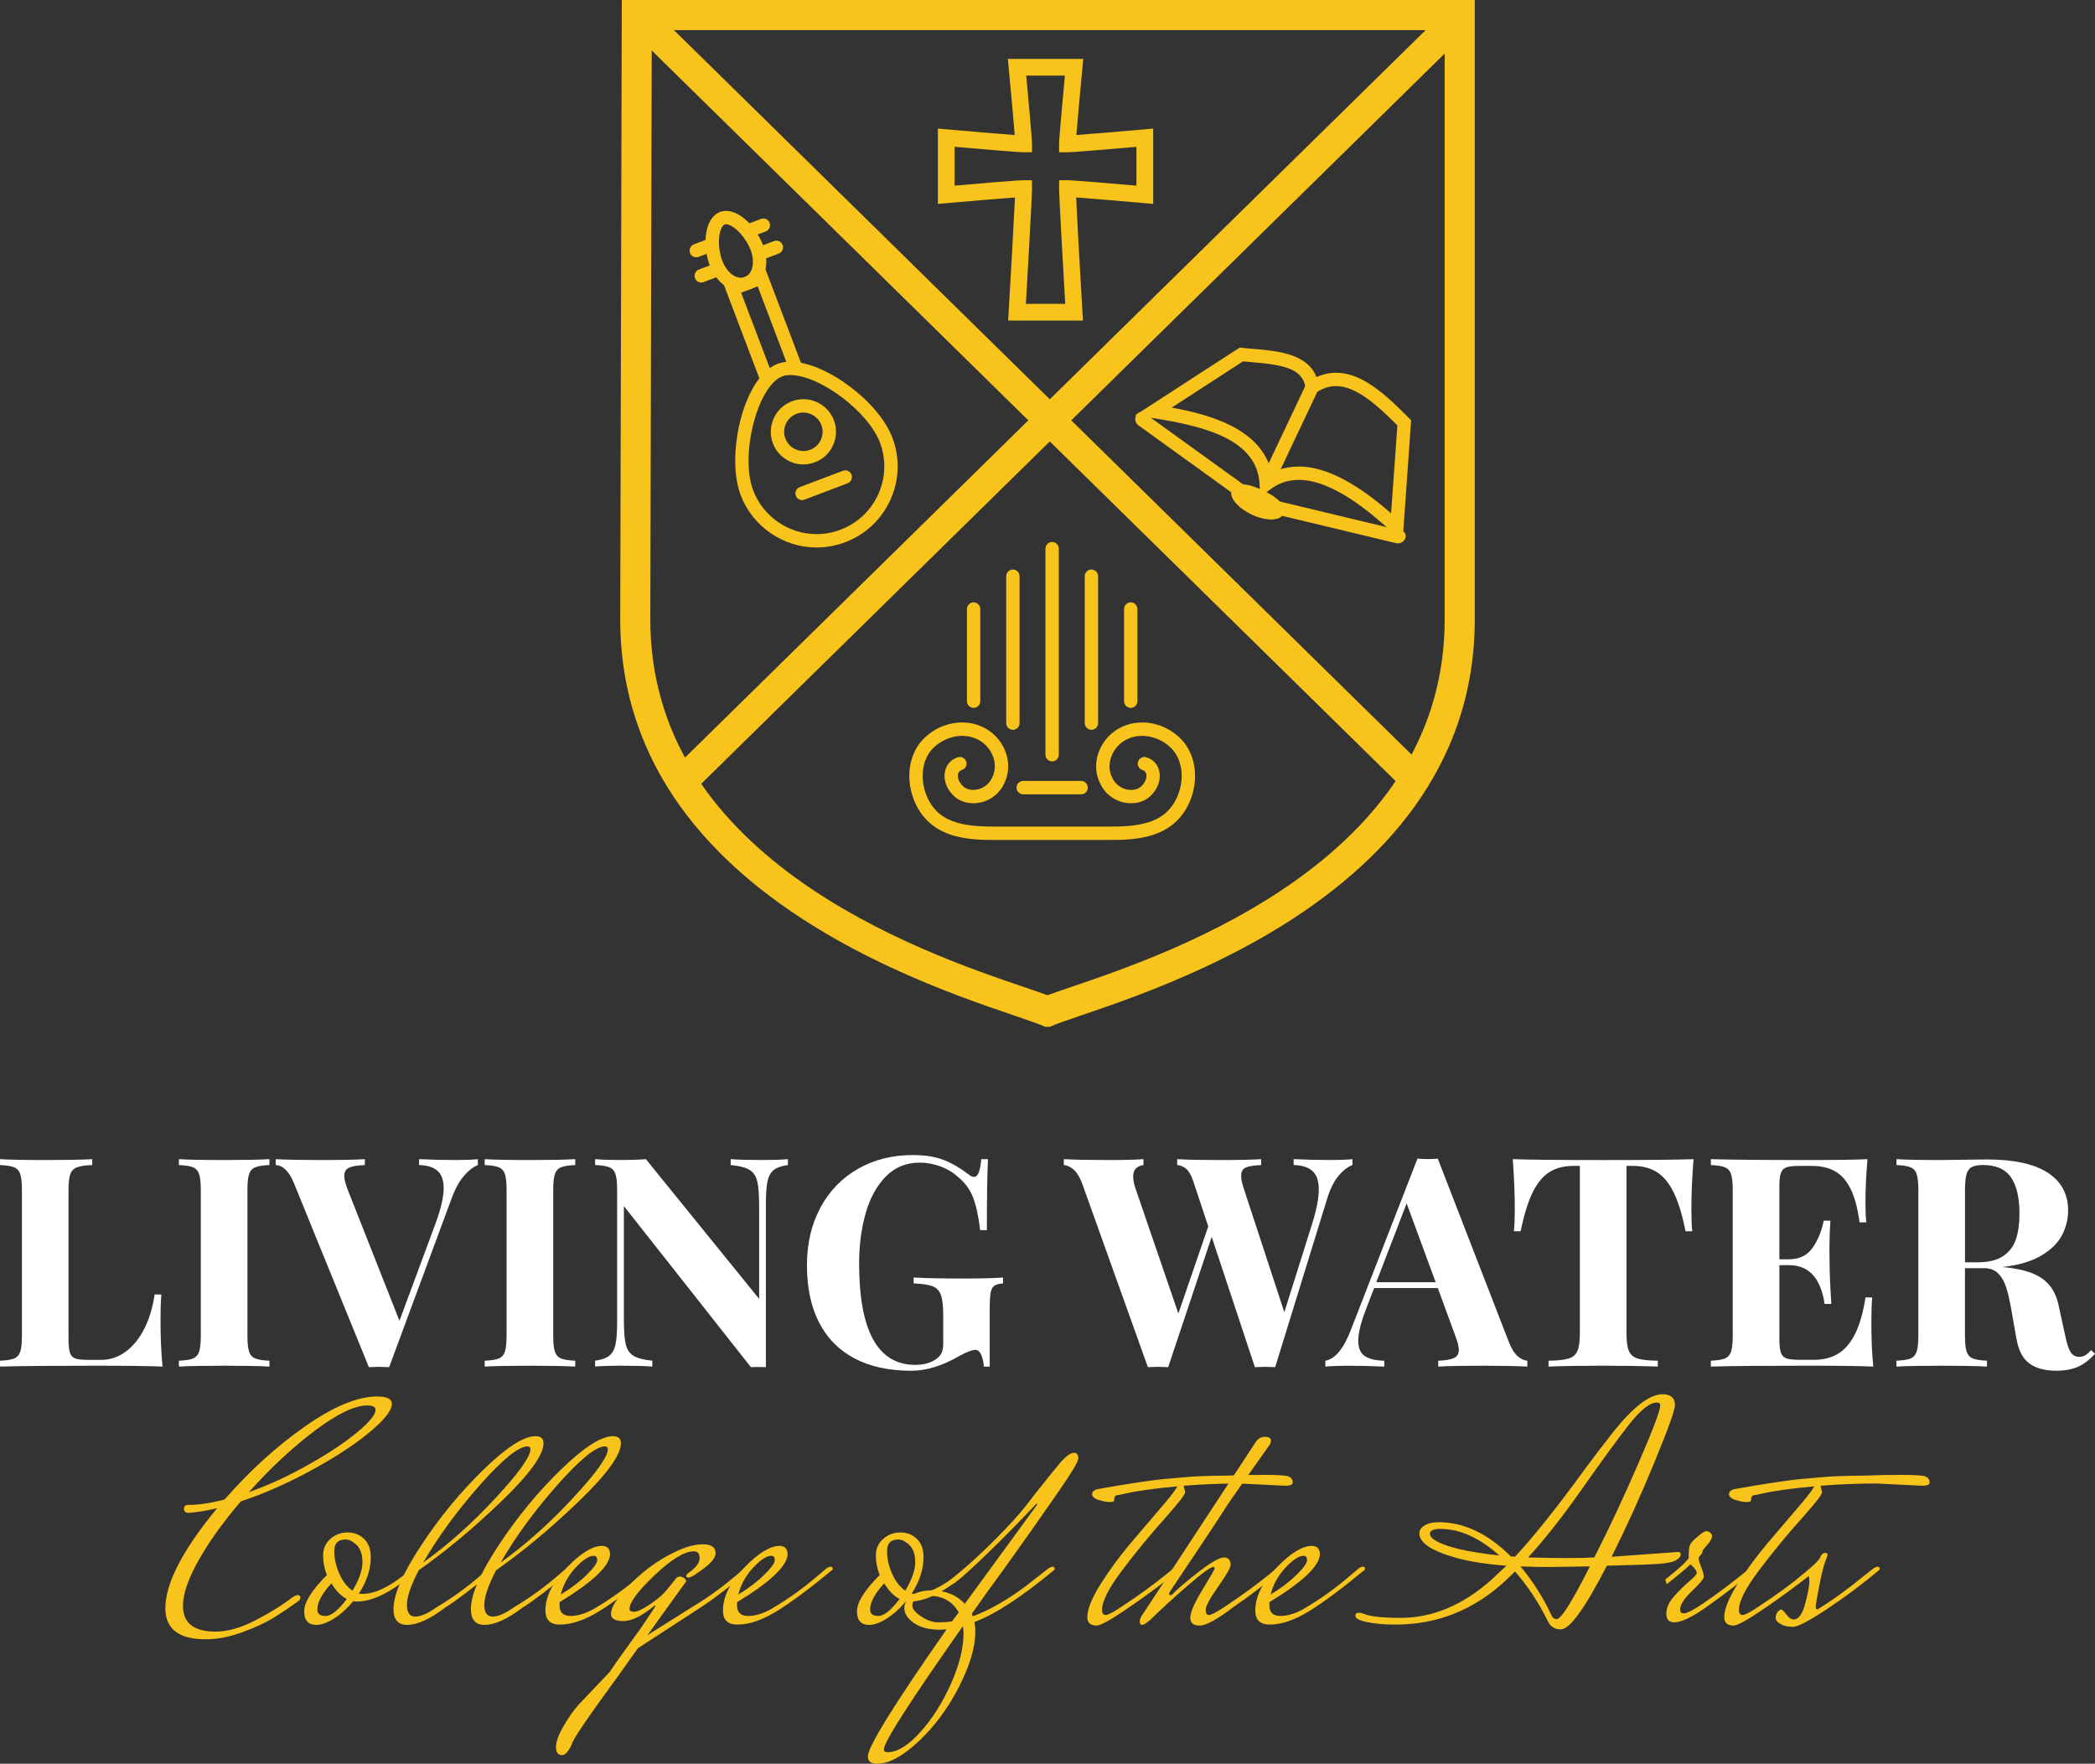 <?xml version="1.0" encoding="utf-8"?>
<!-- Generator: Adobe Illustrator 16.0.0, SVG Export Plug-In . SVG Version: 6.00 Build 0)  -->
<!DOCTYPE svg PUBLIC "-//W3C//DTD SVG 1.1//EN" "http://www.w3.org/Graphics/SVG/1.1/DTD/svg11.dtd">
<svg version="1.1" id="Layer_1" xmlns="http://www.w3.org/2000/svg" xmlns:xlink="http://www.w3.org/1999/xlink" x="0px" y="0px"
	 width="152px" height="127.965px" viewBox="0 0 152 127.965" enable-background="new 0 0 152 127.965" xml:space="preserve">
<rect x="0" y="0" width="152" height="127.965" fill="#333333" stroke="none"/>
<g>
	<g>
		<path fill="#F8C41B" d="M78.575,23.259h-5.43l0.038-0.642c0.138-2.377,0.382-6.631,0.458-8.291
			c-1.105,0.079-3.355,0.271-4.933,0.41l-0.66,0.058V9.329l0.66,0.058c1.568,0.139,3.806,0.33,4.913,0.409
			c-0.082-1.1-0.288-3.31-0.437-4.859l-0.059-0.663h5.47l-0.062,0.663c-0.146,1.55-0.351,3.76-0.44,4.859
			c1.112-0.079,3.347-0.27,4.916-0.409l0.659-0.058v5.465l-0.659-0.058c-1.578-0.139-3.828-0.331-4.929-0.41
			c0.072,1.66,0.314,5.914,0.455,8.291L78.575,23.259z M74.433,22.046h2.854c-0.114-1.965-0.445-7.731-0.445-8.364v-0.605h0.607
			c0.431,0,3.573,0.267,5.003,0.394v-2.818c-1.431,0.126-4.573,0.394-5.003,0.394h-0.607V10.44c0-0.433,0.287-3.53,0.42-4.956
			h-2.806c0.13,1.425,0.419,4.523,0.419,4.956v0.605h-0.606c-0.431,0-3.573-0.268-5.009-0.394v2.818
			c1.436-0.126,4.578-0.394,5.009-0.394h0.606v0.605C74.877,14.315,74.545,20.082,74.433,22.046z"/>
	</g>
	<g>
		<g>
			<path fill="#F8C41B" d="M80.411,60.942h-8.145c-1.888,0-5.048,0-6.084-3.262c-0.404-1.369-0.21-2.727,0.525-3.729
				c1.078-1.387,2.961-1.912,4.482-1.254c0.822,0.349,1.466,1.029,1.773,1.866c0.284,0.772,0.243,1.585-0.106,2.283
				c-0.394,0.864-1.274,1.432-2.243,1.432c-0.706,0-1.293-0.295-1.688-0.848c-0.355-0.459-0.488-1.071-0.333-1.584
				c0.132-0.432,0.449-0.755,0.899-0.902c0.251-0.085,0.528,0.053,0.61,0.307c0.088,0.25-0.051,0.528-0.306,0.611
				c-0.148,0.051-0.236,0.134-0.275,0.264c-0.063,0.212,0.01,0.501,0.184,0.724c0.224,0.315,0.516,0.46,0.909,0.46
				c0.587,0,1.123-0.346,1.365-0.881c0.239-0.474,0.263-1.013,0.072-1.534c-0.213-0.585-0.666-1.061-1.24-1.308
				c-1.109-0.476-2.539-0.066-3.33,0.949c-0.548,0.747-0.685,1.794-0.371,2.861c0.754,2.379,2.869,2.576,5.157,2.576h8.145
				c2.284,0,4.398-0.197,5.158-2.585c0.314-1.058,0.177-2.105-0.38-2.862c-0.782-1.005-2.212-1.413-3.322-0.938
				c-0.571,0.247-1.025,0.722-1.237,1.308c-0.194,0.521-0.171,1.06,0.061,1.518c0.248,0.551,0.787,0.897,1.374,0.897
				c0.388,0,0.686-0.145,0.896-0.444c0.188-0.239,0.26-0.528,0.195-0.74c-0.041-0.129-0.127-0.213-0.278-0.264
				c-0.25-0.083-0.39-0.361-0.305-0.611c0.085-0.254,0.362-0.392,0.611-0.307c0.45,0.147,0.77,0.47,0.898,0.902
				c0.157,0.513,0.024,1.125-0.343,1.597c-0.385,0.54-0.967,0.835-1.675,0.835c-0.969,0-1.853-0.568-2.252-1.45
				c-0.339-0.679-0.381-1.492-0.097-2.265c0.31-0.835,0.951-1.517,1.768-1.866c1.526-0.657,3.409-0.132,4.48,1.243
				c0.745,1.013,0.936,2.371,0.538,3.732C85.458,60.942,82.3,60.942,80.411,60.942z"/>
		</g>
		<g>
			<path fill="#F8C41B" d="M78.438,57.63H74.24c-0.267,0-0.486-0.215-0.486-0.487c0-0.264,0.219-0.485,0.486-0.485h4.198
				c0.266,0,0.485,0.221,0.485,0.485C78.923,57.415,78.704,57.63,78.438,57.63z"/>
		</g>
		<g>
			<path fill="#F8C41B" d="M76.336,55.244c-0.267,0-0.484-0.221-0.484-0.487V39.805c0-0.27,0.218-0.484,0.484-0.484
				c0.271,0,0.484,0.214,0.484,0.484v14.952C76.82,55.023,76.607,55.244,76.336,55.244z"/>
		</g>
		<g>
			<path fill="#F8C41B" d="M73.489,52.95c-0.27,0-0.484-0.221-0.484-0.486V41.806c0-0.269,0.215-0.486,0.484-0.486
				c0.268,0,0.484,0.217,0.484,0.486v10.658C73.973,52.729,73.756,52.95,73.489,52.95z"/>
		</g>
		<g>
			<path fill="#F8C41B" d="M70.639,51.358c-0.269,0-0.484-0.218-0.484-0.484v-6.685c0-0.266,0.215-0.487,0.484-0.487
				c0.267,0,0.484,0.221,0.484,0.487v6.685C71.123,51.14,70.905,51.358,70.639,51.358z"/>
		</g>
		<g>
			<path fill="#F8C41B" d="M79.188,52.95c-0.266,0-0.484-0.221-0.484-0.486V41.806c0-0.269,0.219-0.486,0.484-0.486
				c0.268,0,0.484,0.217,0.484,0.486v10.658C79.672,52.729,79.456,52.95,79.188,52.95z"/>
		</g>
		<g>
			<path fill="#F8C41B" d="M82.04,51.358c-0.267,0-0.486-0.218-0.486-0.484v-6.685c0-0.266,0.22-0.487,0.486-0.487
				c0.266,0,0.484,0.221,0.484,0.487v6.685C82.524,51.14,82.306,51.358,82.04,51.358z"/>
		</g>
	</g>
	<g>
		<g>
			<path fill="#F8C41B" d="M101.959,38.727c-0.049-0.112-0.15-0.192-0.281-0.223l-8.813-2.116c-0.012-0.012-0.024-0.026-0.036-0.035
				c-0.271-0.265-0.685-0.533-1.193-0.774c-0.346-0.166-0.944-0.41-1.446-0.439l-7.145-5.156c-0.099-0.071-0.212-0.1-0.321-0.08
				c-0.137,0.027-0.248,0.118-0.303,0.254l-0.014,0.029c-0.096,0.234-0.017,0.528,0.189,0.671l6.725,4.852
				c-0.033,0.52,0.553,1.174,1.485,1.62c0.624,0.293,1.271,0.419,1.736,0.333c0.243-0.042,0.389-0.137,0.485-0.236l8.263,1.982
				c0.069,0.018,0.147,0.019,0.227,0.006c0.176-0.032,0.332-0.147,0.412-0.292l0.016-0.033
				C102.003,38.97,102.011,38.839,101.959,38.727z"/>
		</g>
		<g>
			<g>
				<path fill="#F8C41B" d="M101.762,39.28l-0.738-0.662c-1.377-1.232-4.235-3.8-6.79-3.8c-0.764,0-1.442,0.223-2.07,0.685
					l-0.727,0.53l-0.046-0.896c-0.172-3.199-3.839-4.201-7.775-4.807l-1.255-0.196l7.588-4.919l0.173,0.019
					c0.267,0.033,0.552,0.057,0.848,0.081c1.666,0.145,3.889,0.333,4.547,2.044c0.46-0.207,0.939-0.315,1.417-0.315
					c1.884,0,3.579,1.561,5.298,3.295l0.15,0.154L101.762,39.28z M94.233,33.849c2.501,0,5.085,1.993,6.696,3.395l0.456-6.378
					c-1.453-1.467-2.991-2.853-4.45-2.853c-0.501,0-0.982,0.161-1.47,0.481l-0.656,0.434l-0.091-0.778
					c-0.178-1.444-1.701-1.684-3.832-1.867c-0.242-0.023-0.477-0.04-0.701-0.065l-5.178,3.358c2.696,0.481,6.551,1.522,7.252,4.733
					C92.865,34.001,93.531,33.849,94.233,33.849z"/>
			</g>
			<g>
				<path fill="#F8C41B" d="M91.874,35.597c-0.068,0-0.141-0.017-0.207-0.046c-0.242-0.114-0.346-0.402-0.23-0.644l3.366-7.116
					c0.116-0.241,0.405-0.343,0.647-0.23c0.244,0.114,0.345,0.404,0.231,0.645l-3.367,7.116
					C92.229,35.495,92.056,35.597,91.874,35.597z"/>
			</g>
		</g>
	</g>
	<g>
		<path fill="#F8C41B" d="M104.817,2.183v42.753c0,3.995-1.042,7.701-3.094,11.014c-1.746,2.825-4.269,5.441-7.501,7.777
			c-5.949,4.296-12.824,6.631-16.517,7.886c-0.702,0.239-1.256,0.429-1.706,0.593c-0.45-0.164-1.003-0.354-1.706-0.593
			c-3.693-1.255-10.568-3.59-16.518-7.886c-3.23-2.336-5.754-4.952-7.502-7.777c-2.053-3.313-3.092-7.019-3.092-11.007l0.108-42.76
			H104.817 M107,0H45.114L45,44.936c0,21.711,27.502,27.996,30.835,29.563h0.329C79.496,72.932,107,66.647,107,44.936V0L107,0z"/>
	</g>
	<g>
		<path fill="#F8C41B" d="M102.486,57.443c-0.277,0-0.551-0.103-0.763-0.314L46.231,2.626c-0.431-0.424-0.437-1.114-0.013-1.544
			c0.421-0.43,1.112-0.437,1.542-0.013l55.492,54.503c0.432,0.422,0.439,1.113,0.016,1.543
			C103.049,57.334,102.771,57.443,102.486,57.443z"/>
	</g>
	<g>
		<path fill="#F8C41B" d="M49.884,57.403c-0.284,0-0.565-0.106-0.78-0.329c-0.421-0.43-0.415-1.119,0.015-1.54l55.875-54.879
			c0.43-0.424,1.119-0.418,1.543,0.013c0.424,0.432,0.418,1.122-0.014,1.543l-55.875,54.88
			C50.436,57.301,50.16,57.403,49.884,57.403z"/>
	</g>
	<g>
		<g>
			<path fill="#F8C41B" d="M59.242,39.723c-2.43,0-4.641-1.527-5.503-3.797c-1.09-2.872,0.182-8.583,2.679-9.529
				c0.274-0.103,0.584-0.155,0.924-0.155c2.53,0,6.404,2.88,7.401,5.507c0.561,1.468,0.511,3.068-0.135,4.5
				c-0.644,1.437-1.81,2.533-3.28,3.088C60.656,39.593,59.954,39.723,59.242,39.723z M57.341,27.211
				c-0.222,0-0.416,0.03-0.579,0.092c-1.804,0.687-3.089,5.715-2.118,8.275c0.723,1.898,2.569,3.174,4.598,3.174
				c0.594,0,1.181-0.106,1.743-0.322c1.229-0.465,2.201-1.38,2.741-2.578c0.537-1.196,0.576-2.532,0.112-3.76
				C62.987,29.857,59.467,27.211,57.341,27.211z"/>
		</g>
		<g>
			<polygon fill="#F8C41B" points="55.198,27.723 52.521,20.669 55.534,19.528 58.212,26.582 57.304,26.923 54.973,20.778 
				53.772,21.235 56.105,27.38 			"/>
		</g>
		<g>
			<path fill="#F8C41B" d="M53.745,21.121c-1.045,0-2.021-0.924-2.374-2.247c-0.436-1.638-0.063-3.142,0.866-3.495
				c0.137-0.052,0.285-0.078,0.439-0.078c0.877,0,1.892,0.85,2.527,2.119c0.43,0.857,0.515,1.771,0.228,2.504
				c-0.2,0.514-0.576,0.898-1.06,1.081C54.171,21.083,53.959,21.121,53.745,21.121z M52.676,16.27c-0.037,0-0.067,0.005-0.095,0.016
				c-0.324,0.124-0.599,1.117-0.272,2.337c0.272,1.029,1.06,1.726,1.72,1.477c0.228-0.087,0.396-0.264,0.499-0.526
				c0.183-0.473,0.113-1.114-0.19-1.72C53.845,16.875,53.093,16.27,52.676,16.27z"/>
		</g>
		<g>
			<path fill="#F8C41B" d="M55.364,18.795c-0.196,0-0.381-0.118-0.454-0.312c-0.094-0.251,0.03-0.532,0.282-0.626l0.965-0.366
				c0.249-0.095,0.528,0.03,0.624,0.281c0.095,0.251-0.03,0.53-0.281,0.626l-0.964,0.365C55.479,18.786,55.421,18.795,55.364,18.795
				z"/>
		</g>
		<g>
			<path fill="#F8C41B" d="M54.422,17.188c-0.196,0-0.381-0.118-0.454-0.313c-0.097-0.251,0.03-0.53,0.279-0.626l0.965-0.366
				c0.251-0.095,0.53,0.03,0.627,0.281c0.094,0.251-0.032,0.53-0.282,0.627l-0.965,0.366C54.537,17.178,54.478,17.188,54.422,17.188
				z"/>
		</g>
		<g>
			<path fill="#F8C41B" d="M50.878,20.497c-0.196,0-0.38-0.118-0.452-0.312c-0.097-0.252,0.03-0.53,0.281-0.627l0.963-0.366
				c0.252-0.094,0.53,0.033,0.626,0.283c0.094,0.25-0.033,0.53-0.283,0.625l-0.963,0.366C50.993,20.488,50.935,20.497,50.878,20.497
				z"/>
		</g>
		<g>
			<path fill="#F8C41B" d="M50.517,18.668c-0.196,0-0.381-0.118-0.453-0.313c-0.095-0.249,0.032-0.529,0.281-0.626l0.965-0.365
				c0.249-0.096,0.53,0.032,0.624,0.283c0.097,0.249-0.03,0.53-0.281,0.625l-0.963,0.366C50.632,18.66,50.575,18.668,50.517,18.668z
				"/>
		</g>
		<g>
			<path fill="#F8C41B" d="M58.289,33.696c-0.977,0-1.865-0.614-2.211-1.528c-0.462-1.221,0.153-2.589,1.373-3.052
				c0.27-0.103,0.551-0.153,0.839-0.153c0.975,0,1.866,0.613,2.212,1.524c0.46,1.219-0.152,2.592-1.374,3.052
				C58.858,33.64,58.576,33.696,58.289,33.696z M58.289,29.933c-0.168,0-0.336,0.028-0.496,0.089
				c-0.718,0.274-1.081,1.079-0.809,1.798c0.204,0.543,0.729,0.904,1.305,0.904c0.17,0,0.336-0.032,0.496-0.092
				c0.718-0.271,1.081-1.08,0.809-1.8C59.387,30.295,58.864,29.933,58.289,29.933z"/>
		</g>
		<g>
			<path fill="#F8C41B" d="M58.195,36.285c-0.194,0-0.379-0.119-0.454-0.315c-0.094-0.25,0.031-0.528,0.281-0.625l3.131-1.188
				c0.25-0.097,0.529,0.029,0.626,0.281c0.094,0.251-0.033,0.529-0.281,0.626l-3.13,1.187C58.31,36.272,58.252,36.285,58.195,36.285
				z"/>
		</g>
	</g>
</g>
<g>
	<path fill="#FFFFFF" d="M5.578,84.694c-0.232,0.089-0.391,0.255-0.477,0.498c-0.087,0.242-0.13,0.629-0.13,1.162v10.792
		c0,0.457,0.034,0.789,0.104,0.996c0.069,0.208,0.194,0.346,0.374,0.415c0.18,0.069,0.467,0.104,0.862,0.104h1.037
		c0.644,0,1.233-0.197,1.77-0.591c0.536-0.394,0.986-0.949,1.349-1.665c0.364-0.717,0.614-1.545,0.752-2.486h0.488
		c-0.042,0.484-0.062,1.107-0.062,1.868c0,1.211,0.048,2.332,0.146,3.363c-0.962-0.042-2.584-0.063-4.868-0.063
		c-3.071,0-5.378,0.021-6.921,0.063v-0.426c0.477-0.021,0.821-0.076,1.033-0.166c0.211-0.09,0.356-0.256,0.436-0.498
		c0.08-0.242,0.119-0.629,0.119-1.163V86.354c0-0.532-0.04-0.92-0.119-1.162c-0.079-0.243-0.227-0.409-0.44-0.498
		C0.813,84.604,0.47,84.549,0,84.528v-0.426c0.72,0.042,1.837,0.063,3.352,0.063c1.439,0,2.553-0.021,3.341-0.063v0.426
		C6.181,84.549,5.809,84.604,5.578,84.694z"/>
	<path fill="#FFFFFF" d="M18.512,84.694c-0.214,0.089-0.361,0.255-0.441,0.498c-0.08,0.242-0.119,0.629-0.119,1.162v10.543
		c0,0.534,0.04,0.92,0.119,1.163c0.08,0.242,0.227,0.408,0.441,0.498s0.561,0.146,1.038,0.166v0.426
		c-0.768-0.042-1.84-0.063-3.217-0.063c-1.515,0-2.632,0.021-3.352,0.063v-0.426c0.477-0.021,0.822-0.076,1.033-0.166
		s0.356-0.256,0.436-0.498c0.079-0.242,0.119-0.629,0.119-1.163V86.354c0-0.532-0.04-0.92-0.119-1.162
		c-0.08-0.243-0.227-0.409-0.441-0.498c-0.214-0.09-0.558-0.146-1.028-0.166v-0.426c0.72,0.042,1.837,0.063,3.352,0.063
		c1.377,0,2.449-0.021,3.217-0.063v0.426C19.073,84.549,18.727,84.604,18.512,84.694z"/>
	<path fill="#FFFFFF" d="M34.669,84.103v0.426c-0.347,0.139-0.69,0.409-1.033,0.814c-0.342,0.404-0.645,0.974-0.908,1.707
		L28.235,99.19c-0.305-0.014-0.55-0.021-0.736-0.021c-0.188,0-0.433,0.007-0.737,0.021l-5.417-13.303
		c-0.353-0.878-0.799-1.332-1.339-1.359v-0.426c0.851,0.042,1.93,0.063,3.237,0.063c1.46,0,2.536-0.021,3.228-0.063v0.426
		c-0.532,0.021-0.916,0.084-1.146,0.191c-0.232,0.108-0.348,0.307-0.348,0.597c0,0.235,0.083,0.567,0.249,0.996l3.756,9.515
		l2.615-7.056c0.394-1.072,0.592-1.93,0.592-2.574c0-0.573-0.15-0.992-0.451-1.255c-0.301-0.262-0.746-0.401-1.334-0.415v-0.426
		c0.955,0.042,1.836,0.063,2.646,0.063C33.708,84.165,34.247,84.144,34.669,84.103z"/>
	<path fill="#FFFFFF" d="M40.698,84.694c-0.214,0.089-0.361,0.255-0.441,0.498c-0.08,0.242-0.119,0.629-0.119,1.162v10.543
		c0,0.534,0.039,0.92,0.119,1.163s0.227,0.408,0.441,0.498c0.215,0.09,0.561,0.146,1.038,0.166v0.426
		c-0.768-0.042-1.84-0.063-3.217-0.063c-1.515,0-2.632,0.021-3.352,0.063v-0.426c0.477-0.021,0.821-0.076,1.032-0.166
		c0.211-0.09,0.357-0.256,0.436-0.498c0.08-0.242,0.119-0.629,0.119-1.163V86.354c0-0.532-0.04-0.92-0.119-1.162
		c-0.079-0.243-0.227-0.409-0.441-0.498c-0.214-0.09-0.557-0.146-1.027-0.166v-0.426c0.719,0.042,1.837,0.063,3.352,0.063
		c1.377,0,2.449-0.021,3.217-0.063v0.426C41.259,84.549,40.913,84.604,40.698,84.694z"/>
	<path fill="#FFFFFF" d="M56.138,84.886c-0.221,0.176-0.372,0.448-0.451,0.814c-0.08,0.367-0.119,0.91-0.119,1.629v11.86
		c-0.104-0.007-0.273-0.01-0.508-0.01c-0.249,0-0.443,0.003-0.581,0.01l-9.215-11.684v8.156c0,0.844,0.043,1.459,0.129,1.847
		c0.087,0.388,0.271,0.671,0.555,0.851c0.284,0.181,0.744,0.301,1.38,0.363v0.426c-0.547-0.042-1.315-0.063-2.304-0.063
		c-0.782,0-1.397,0.021-1.847,0.063v-0.426c0.463-0.063,0.806-0.181,1.028-0.358c0.221-0.177,0.372-0.448,0.451-0.815
		c0.079-0.366,0.119-0.91,0.119-1.629v-9.568c0-0.532-0.04-0.92-0.119-1.162c-0.08-0.243-0.227-0.409-0.441-0.498
		c-0.214-0.09-0.561-0.146-1.038-0.166v-0.426c0.45,0.042,1.065,0.063,1.847,0.063c0.726,0,1.339-0.021,1.836-0.063l8.219,10.139
		v-6.652c0-0.844-0.043-1.46-0.13-1.848c-0.087-0.387-0.271-0.67-0.555-0.85c-0.284-0.18-0.743-0.301-1.38-0.363v-0.426
		c0.554,0.042,1.322,0.063,2.304,0.063c0.789,0,1.404-0.021,1.847-0.063v0.426C56.702,84.59,56.36,84.709,56.138,84.886z"/>
	<path fill="#FFFFFF" d="M68.467,84.16c0.609,0.239,1.2,0.58,1.774,1.022c0.16,0.138,0.301,0.207,0.426,0.207
		c0.146,0,0.259-0.104,0.342-0.311s0.146-0.533,0.187-0.976h0.488c-0.055,0.969-0.083,2.684-0.083,5.147h-0.488
		c-0.111-0.961-0.277-1.74-0.499-2.334c-0.222-0.595-0.587-1.1-1.1-1.515c-0.346-0.325-0.769-0.581-1.266-0.768
		c-0.498-0.187-1.003-0.28-1.515-0.28c-0.99,0-1.813,0.337-2.47,1.012c-0.658,0.674-1.144,1.565-1.458,2.672
		c-0.315,1.107-0.472,2.314-0.472,3.622c0,4.912,1.359,7.368,4.078,7.368c0.595,0,1.097-0.138,1.505-0.415
		c0.193-0.139,0.329-0.292,0.405-0.462c0.076-0.169,0.113-0.385,0.113-0.648v-2.086c0-0.665-0.055-1.15-0.166-1.458
		c-0.11-0.308-0.311-0.519-0.601-0.633c-0.291-0.114-0.751-0.185-1.38-0.212v-0.425c0.816,0.048,2.026,0.073,3.632,0.073
		c1.3,0,2.251-0.025,2.854-0.073v0.425c-0.291,0.028-0.5,0.085-0.628,0.171c-0.128,0.086-0.216,0.249-0.264,0.487
		c-0.049,0.239-0.073,0.628-0.073,1.168v4.213h-0.426c-0.014-0.297-0.074-0.574-0.182-0.831c-0.107-0.256-0.254-0.384-0.441-0.384
		c-0.228,0-0.608,0.145-1.141,0.436c-1.238,0.719-2.4,1.079-3.486,1.079c-1.64,0-3.025-0.302-4.156-0.907
		c-1.131-0.606-1.985-1.479-2.563-2.621c-0.577-1.142-0.866-2.515-0.866-4.12c0-1.584,0.327-2.981,0.98-4.192
		c0.654-1.21,1.563-2.148,2.729-2.813c1.166-0.664,2.492-0.996,3.979-0.996C67.114,83.802,67.858,83.921,68.467,84.16z"/>
	<path fill="#FFFFFF" d="M98.123,84.103v0.426c-0.359,0.139-0.703,0.408-1.033,0.81c-0.328,0.401-0.603,0.972-0.825,1.712
		L92.52,99.19c-0.305-0.014-0.554-0.021-0.747-0.021c-0.18,0-0.422,0.007-0.727,0.021l-3.134-9.453l-3.155,9.453
		c-0.305-0.014-0.553-0.021-0.747-0.021c-0.18,0-0.422,0.007-0.726,0.021l-4.763-13.303c-0.173-0.47-0.378-0.811-0.617-1.022
		c-0.239-0.211-0.479-0.323-0.721-0.337v-0.426c0.836,0.042,1.892,0.063,3.165,0.063c1.183,0,2.054-0.021,2.615-0.063v0.426
		c-0.498,0.069-0.747,0.346-0.747,0.83c0,0.263,0.065,0.581,0.197,0.955l3.082,8.986l2.169-6.319l-1.1-3.311
		c-0.139-0.408-0.303-0.695-0.493-0.861c-0.191-0.166-0.41-0.259-0.659-0.28v-0.426c0.774,0.042,1.785,0.063,3.03,0.063
		c1.37,0,2.39-0.021,3.061-0.063v0.426c-0.526,0.021-0.899,0.081-1.121,0.181c-0.222,0.101-0.333,0.303-0.333,0.607
		c0,0.235,0.073,0.567,0.218,0.996l2.916,8.893l2.023-6.434c0.318-1.024,0.477-1.847,0.477-2.47c0-0.616-0.152-1.063-0.457-1.339
		s-0.761-0.422-1.369-0.436v-0.426c0.954,0.042,1.836,0.063,2.646,0.063C97.155,84.165,97.694,84.144,98.123,84.103z"/>
	<path fill="#FFFFFF" d="M110.103,98.387c0.238,0.21,0.476,0.323,0.711,0.337v0.426c-0.845-0.042-1.919-0.063-3.228-0.063
		c-1.451,0-2.532,0.021-3.236,0.063v-0.426c0.533-0.021,0.913-0.086,1.146-0.197c0.229-0.11,0.347-0.304,0.347-0.581
		c0-0.25-0.083-0.585-0.249-1.007l-1.275-3.486H99.7l-0.57,1.474c-0.388,0.996-0.582,1.781-0.582,2.356
		c0,0.525,0.157,0.894,0.472,1.105c0.314,0.21,0.787,0.323,1.416,0.337v0.426c-0.968-0.042-1.851-0.063-2.646-0.063
		c-0.664,0-1.208,0.021-1.629,0.063v-0.426c0.712-0.131,1.328-0.875,1.847-2.231l4.835-12.432c0.227,0.021,0.474,0.032,0.736,0.032
		c0.262,0,0.508-0.01,0.737-0.032l5.157,13.304C109.655,97.834,109.864,98.175,110.103,98.387z M102.057,87.309l-2.201,5.717h4.306
		L102.057,87.309z"/>
	<path fill="#FFFFFF" d="M122.716,87.714c0,0.685,0.021,1.224,0.063,1.619h-0.486c-0.237-1.19-0.523-2.129-0.862-2.818
		c-0.339-0.688-0.748-1.181-1.225-1.479c-0.478-0.297-1.055-0.446-1.732-0.446h-0.467v12.13c0,0.595,0.059,1.028,0.175,1.297
		c0.119,0.27,0.331,0.453,0.639,0.55c0.309,0.097,0.794,0.149,1.458,0.156v0.426c-1.203-0.042-2.552-0.063-4.047-0.063
		c-1.468,0-2.76,0.021-3.881,0.063v-0.426c0.664-0.007,1.151-0.059,1.459-0.156s0.521-0.28,0.637-0.55
		c0.119-0.27,0.178-0.702,0.178-1.297V84.59h-0.467c-0.686,0-1.265,0.149-1.738,0.446c-0.476,0.298-0.882,0.79-1.221,1.479
		c-0.337,0.689-0.629,1.627-0.872,2.818h-0.486c0.041-0.395,0.063-0.934,0.063-1.619c0-1.059-0.049-2.262-0.146-3.611
		c1.28,0.042,3.471,0.063,6.57,0.063c3.084,0,5.266-0.021,6.546-0.063C122.769,85.417,122.716,86.621,122.716,87.714z"/>
	<path fill="#FFFFFF" d="M135.914,99.149c-0.961-0.042-2.584-0.063-4.865-0.063c-3.073,0-5.379,0.021-6.921,0.063v-0.426
		c0.477-0.021,0.82-0.076,1.031-0.166c0.212-0.09,0.357-0.256,0.436-0.498c0.079-0.242,0.121-0.629,0.121-1.163V86.354
		c0-0.532-0.042-0.92-0.121-1.162c-0.078-0.243-0.227-0.409-0.441-0.498c-0.213-0.09-0.557-0.146-1.025-0.166v-0.426
		c1.542,0.042,3.848,0.063,6.921,0.063c2.088,0,3.569-0.021,4.441-0.063c-0.097,1.169-0.146,2.217-0.146,3.144
		c0,0.616,0.021,1.097,0.063,1.442h-0.489c-0.138-1.023-0.354-1.834-0.652-2.433c-0.298-0.598-0.677-1.026-1.137-1.281
		c-0.461-0.256-1.025-0.384-1.698-0.384h-0.869c-0.436,0-0.753,0.035-0.951,0.104c-0.197,0.069-0.331,0.208-0.404,0.415
		c-0.072,0.208-0.108,0.54-0.108,0.996v5.261h0.685c0.761,0,1.335-0.277,1.722-0.831c0.389-0.553,0.658-1.211,0.811-1.971h0.487
		c-0.05,0.699-0.073,1.366-0.073,2.002l0.01,1.017c0,0.72,0.042,1.726,0.127,3.02h-0.489c-0.276-1.875-1.141-2.812-2.594-2.812
		h-0.685v5.354c0,0.457,0.036,0.789,0.108,0.996c0.073,0.208,0.207,0.346,0.404,0.415c0.198,0.069,0.516,0.104,0.951,0.104h1.048
		c0.664,0,1.24-0.144,1.727-0.431c0.488-0.287,0.901-0.762,1.241-1.426c0.337-0.665,0.594-1.553,0.768-2.667h0.486
		c-0.041,0.457-0.061,1.052-0.061,1.785C135.771,97.077,135.817,98.153,135.914,99.149z"/>
	<path fill="#FFFFFF" d="M150.77,99.16c-0.439,0.194-0.971,0.29-1.592,0.29c-0.811,0-1.454-0.173-1.931-0.519
		c-0.478-0.346-0.793-0.941-0.944-1.785l-0.373-2.117c-0.119-0.691-0.247-1.245-0.385-1.66s-0.334-0.745-0.586-0.991
		s-0.589-0.368-1.012-0.368h-1.381v4.887c0,0.534,0.04,0.92,0.12,1.163c0.079,0.242,0.228,0.408,0.44,0.498
		c0.215,0.09,0.56,0.146,1.037,0.166v0.426c-0.768-0.042-1.84-0.063-3.216-0.063c-1.516,0-2.632,0.021-3.352,0.063v-0.426
		c0.477-0.021,0.819-0.076,1.033-0.166c0.209-0.09,0.354-0.256,0.434-0.498c0.081-0.242,0.121-0.629,0.121-1.163V86.354
		c0-0.532-0.04-0.92-0.121-1.162c-0.079-0.243-0.225-0.409-0.439-0.498c-0.216-0.09-0.557-0.146-1.027-0.166v-0.426
		c0.72,0.042,1.795,0.063,3.227,0.063c0.264,0,1.06-0.01,2.387-0.032l0.954-0.01c1.952,0,3.42,0.32,4.406,0.96
		c0.986,0.64,1.479,1.551,1.479,2.735c0,0.637-0.15,1.238-0.448,1.805c-0.296,0.568-0.801,1.061-1.509,1.479
		c-0.71,0.419-1.648,0.694-2.818,0.825h0.012c0.858,0.077,1.562,0.222,2.116,0.436c0.555,0.214,0.988,0.514,1.302,0.898
		c0.315,0.384,0.534,0.873,0.659,1.468l0.477,2.189c0.118,0.574,0.251,0.972,0.395,1.193c0.146,0.222,0.349,0.332,0.613,0.332
		c0.172,0,0.323-0.038,0.452-0.114c0.126-0.076,0.265-0.2,0.408-0.373L152,98.215C151.619,98.651,151.209,98.965,150.77,99.16z
		 M143.05,84.679c-0.184,0.1-0.31,0.278-0.379,0.534c-0.068,0.256-0.104,0.637-0.104,1.141v5.23h0.914
		c0.796,0,1.415-0.152,1.863-0.457c0.445-0.304,0.753-0.713,0.923-1.225c0.17-0.512,0.254-1.127,0.254-1.847
		c0-1.162-0.206-2.041-0.617-2.636c-0.412-0.594-1.084-0.892-2.02-0.892C143.512,84.528,143.233,84.578,143.05,84.679z"/>
</g>
<g>
	<path fill="#F8C41B" d="M13.602,109.188c0.82,0,1.717-0.132,2.692-0.395c1.826-2.089,3.771-3.856,5.837-5.304
		c2.065-1.446,3.81-2.17,5.233-2.17c0.712,0,1.068,0.178,1.068,0.533c0,0.48-0.542,1.169-1.625,2.066
		c-1.083,0.897-2.492,1.818-4.225,2.762c-1.733,0.944-3.435,1.694-5.106,2.251c-1.253,1.455-2.267,2.863-3.041,4.225
		c-0.774,1.361-1.161,2.483-1.161,3.365c0,1.238,0.79,1.857,2.368,1.857c0.882,0,1.857-0.279,2.924-0.836
		c1.068-0.557,1.95-1.106,2.646-1.648c0.154-0.107,0.29-0.162,0.406-0.162c0.116,0,0.174,0.063,0.174,0.186
		c0,0.078-0.031,0.147-0.093,0.209c-0.728,0.526-1.374,0.96-1.938,1.3c-0.565,0.34-1.304,0.677-2.216,1.01
		c-0.914,0.332-1.788,0.499-2.623,0.499c-1.95,0-2.924-0.751-2.924-2.251c0-1.811,1.253-4.232,3.76-7.265
		c-0.743,0.186-1.455,0.301-2.135,0.348c-0.186-0.031-0.278-0.131-0.278-0.302C13.346,109.297,13.431,109.204,13.602,109.188z
		 M26.646,101.97c-0.913,0-2.178,0.607-3.795,1.822c-1.617,1.215-3.214,2.704-4.793,4.468c1.439-0.511,2.89-1.18,4.352-2.008
		c1.462-0.827,2.634-1.608,3.516-2.344c0.882-0.734,1.323-1.272,1.323-1.613C27.249,102.078,27.048,101.97,26.646,101.97z"/>
	<path fill="#F8C41B" d="M26.32,115.641c0.866,0,1.903-0.487,3.11-1.462l0.395,0.116c-1.517,1.269-2.824,1.902-3.923,1.902
		c-0.124,0-0.217-0.007-0.278-0.022c-0.418,0.511-0.875,0.925-1.37,1.241c-0.495,0.317-0.928,0.476-1.3,0.476
		c-0.588,0-0.882-0.328-0.882-0.986c0-0.657,0.549-1.535,1.648-2.634c-0.186-0.449-0.278-0.921-0.278-1.416s0.178-0.897,0.534-1.207
		s0.77-0.464,1.242-0.464c0.472,0,0.871,0.154,1.195,0.464c0.325,0.31,0.487,0.751,0.487,1.323c0,0.882-0.287,1.764-0.859,2.646
		C26.104,115.633,26.196,115.641,26.32,115.641z M23.024,116.778c0,0.31,0.201,0.464,0.604,0.464s0.913-0.41,1.532-1.23
		c-0.417-0.216-0.789-0.595-1.114-1.137C23.365,115.617,23.024,116.252,23.024,116.778z M25.578,115.408
		c0.479-0.804,0.719-1.488,0.719-2.054c0-0.564-0.139-0.982-0.417-1.253c-0.279-0.271-0.549-0.406-0.813-0.406
		c-0.542,0-0.813,0.278-0.813,0.835c0,0.558,0.124,1.11,0.372,1.66C24.873,114.739,25.19,115.146,25.578,115.408z"/>
	<path fill="#F8C41B" d="M35.488,113.784c0.108-0.077,0.209-0.116,0.302-0.116c0.093,0,0.14,0.055,0.14,0.162v0.047
		c-1.61,1.331-2.832,2.259-3.667,2.785c-1.083,0.82-1.996,1.229-2.739,1.229c-0.65,0-0.975-0.386-0.975-1.16
		c0-1.036,0.669-2.572,2.008-4.607c1.338-2.034,2.843-3.864,4.514-5.489c1.671-1.624,2.932-2.437,3.783-2.437
		c0.387,0,0.58,0.17,0.58,0.511c0,0.851-1.018,2.255-3.052,4.213c-2.035,1.957-4.035,3.624-6,5.001
		c-0.573,1.1-0.859,1.935-0.859,2.507s0.201,0.858,0.604,0.858s0.928-0.231,1.578-0.696c1.099-0.649,2.167-1.423,3.203-2.32
		L35.488,113.784z M38.273,104.94c-0.65,0-1.803,0.937-3.458,2.809c-1.656,1.873-3.025,3.745-4.108,5.617
		c1.779-1.269,3.52-2.82,5.223-4.653c1.702-1.834,2.553-3.021,2.553-3.563C38.482,105.011,38.413,104.94,38.273,104.94z"/>
	<path fill="#F8C41B" d="M41.104,113.784c0.108-0.077,0.209-0.116,0.302-0.116c0.093,0,0.14,0.055,0.14,0.162v0.047
		c-1.61,1.331-2.832,2.259-3.667,2.785c-1.083,0.82-1.996,1.229-2.739,1.229c-0.65,0-0.975-0.386-0.975-1.16
		c0-1.036,0.669-2.572,2.008-4.607c1.338-2.034,2.843-3.864,4.514-5.489c1.671-1.624,2.932-2.437,3.783-2.437
		c0.387,0,0.58,0.17,0.58,0.511c0,0.851-1.018,2.255-3.052,4.213c-2.035,1.957-4.035,3.624-6,5.001
		c-0.573,1.1-0.859,1.935-0.859,2.507s0.201,0.858,0.604,0.858s0.928-0.231,1.578-0.696c1.099-0.649,2.167-1.423,3.203-2.32
		L41.104,113.784z M43.89,104.94c-0.65,0-1.803,0.937-3.458,2.809c-1.656,1.873-3.025,3.745-4.108,5.617
		c1.779-1.269,3.52-2.82,5.223-4.653c1.702-1.834,2.553-3.021,2.553-3.563C44.099,105.011,44.029,104.94,43.89,104.94z"/>
	<path fill="#F8C41B" d="M47.092,113.784c0.108-0.077,0.209-0.116,0.302-0.116s0.139,0.055,0.139,0.162v0.047
		c-1.609,1.331-2.948,2.329-4.015,2.994c-1.068,0.665-2.035,0.998-2.901,0.998c-0.696,0-1.044-0.341-1.044-1.021
		c0-1.006,0.511-2.038,1.532-3.099c1.021-1.06,1.88-1.59,2.577-1.59c0.386,0,0.58,0.217,0.58,0.649
		c-0.078,0.852-1.3,1.996-3.667,3.436v0.232c0,0.511,0.267,0.766,0.8,0.766c0.534,0,1.11-0.178,1.729-0.534
		c1.207-0.711,2.336-1.523,3.389-2.437L47.092,113.784z M43.077,112.879c-0.341,0-0.778,0.286-1.312,0.858
		c-0.534,0.573-0.894,1.223-1.079,1.95c0.743-0.449,1.369-0.925,1.88-1.428s0.766-0.858,0.766-1.067S43.247,112.879,43.077,112.879z
		"/>
	<path fill="#F8C41B" d="M54.009,113.784c0.108-0.077,0.209-0.116,0.302-0.116s0.139,0.055,0.139,0.162v0.047
		c-1.501,1.238-2.677,2.135-3.528,2.692l-4.642,3.017l-1.439,2.02c-2.228,3.048-3.342,4.688-3.342,4.921
		c-0.248,0.541-0.488,0.813-0.72,0.813c-0.294,0-0.441-0.194-0.441-0.581s0.189-0.905,0.568-1.555
		c0.379-0.649,0.754-1.176,1.126-1.578l2.205-2.321c0.186-0.294,0.564-0.835,1.137-1.625c0.572-0.789,0.952-1.314,1.137-1.578
		l0.998-1.485l0.046-0.093c0-0.03-0.016-0.046-0.046-0.046c-0.913,0.758-1.671,1.137-2.274,1.137c-0.604,0-0.905-0.174-0.905-0.522
		c0-0.348,0.232-0.808,0.696-1.381c0.464-0.572,1.025-1.129,1.683-1.671c0.657-0.541,1.385-1.01,2.182-1.404s1.5-0.592,2.112-0.592
		c0.611,0,0.917,0.217,0.917,0.65c0,0.31-0.29,0.681-0.87,1.113c-0.581,0.434-0.937,0.65-1.068,0.65s-0.197-0.031-0.197-0.093
		c0-0.093,0.062-0.178,0.186-0.256c0.526-0.371,0.79-0.723,0.79-1.056s-0.14-0.499-0.418-0.499c-0.681,0-1.629,0.577-2.843,1.729
		c-1.215,1.152-1.822,1.969-1.822,2.448c0,0.14,0.112,0.209,0.336,0.209c0.224,0,0.607-0.182,1.149-0.546
		c0.542-0.363,0.952-0.715,1.23-1.056l0.627-0.789c0.077-0.108,0.177-0.162,0.302-0.162c0.124,0,0.232,0.038,0.325,0.115
		c0.093,0.078,0.139,0.155,0.139,0.232l-2.808,3.899l3.435-2.158c1.021-0.619,2.042-1.361,3.063-2.229L54.009,113.784z"/>
	<path fill="#F8C41B" d="M59.974,113.784c0.108-0.077,0.209-0.116,0.302-0.116s0.139,0.055,0.139,0.162v0.047
		c-1.609,1.331-2.948,2.329-4.015,2.994c-1.068,0.665-2.035,0.998-2.901,0.998c-0.696,0-1.044-0.341-1.044-1.021
		c0-1.006,0.511-2.038,1.532-3.099c1.021-1.06,1.88-1.59,2.577-1.59c0.386,0,0.58,0.217,0.58,0.649
		c-0.078,0.852-1.3,1.996-3.667,3.436v0.232c0,0.511,0.267,0.766,0.8,0.766c0.534,0,1.11-0.178,1.729-0.534
		c1.207-0.711,2.336-1.523,3.389-2.437L59.974,113.784z M55.958,112.879c-0.341,0-0.778,0.286-1.312,0.858
		c-0.534,0.573-0.894,1.223-1.079,1.95c0.743-0.449,1.369-0.925,1.88-1.428s0.766-0.858,0.766-1.067S56.128,112.879,55.958,112.879z
		"/>
	<path fill="#F8C41B" d="M66.426,115.641c0.866,0,1.903-0.487,3.11-1.462l0.395,0.116c-1.517,1.269-2.824,1.902-3.923,1.902
		c-0.124,0-0.217-0.007-0.278-0.022c-0.418,0.511-0.875,0.925-1.37,1.241c-0.495,0.317-0.928,0.476-1.3,0.476
		c-0.588,0-0.882-0.328-0.882-0.986c0-0.657,0.549-1.535,1.648-2.634c-0.186-0.449-0.278-0.921-0.278-1.416s0.178-0.897,0.534-1.207
		s0.77-0.464,1.242-0.464c0.472,0,0.871,0.154,1.195,0.464c0.325,0.31,0.487,0.751,0.487,1.323c0,0.882-0.287,1.764-0.859,2.646
		C66.209,115.633,66.302,115.641,66.426,115.641z M63.13,116.778c0,0.31,0.201,0.464,0.604,0.464s0.913-0.41,1.532-1.23
		c-0.417-0.216-0.789-0.595-1.114-1.137C63.47,115.617,63.13,116.252,63.13,116.778z M65.683,115.408
		c0.479-0.804,0.719-1.488,0.719-2.054c0-0.564-0.139-0.982-0.417-1.253c-0.279-0.271-0.549-0.406-0.813-0.406
		c-0.542,0-0.813,0.278-0.813,0.835c0,0.558,0.124,1.11,0.372,1.66C64.979,114.739,65.296,115.146,65.683,115.408z"/>
	<path fill="#F8C41B" d="M76.522,113.877c-2.383,1.98-4.325,3.249-5.826,3.807c0.046,0.216,0.069,0.44,0.069,0.673
		c0,0.897-0.244,1.915-0.731,3.052c-0.487,1.138-1.087,2.186-1.799,3.146c-0.712,0.959-1.489,1.768-2.333,2.425
		c-0.843,0.657-1.598,0.986-2.263,0.986c-0.449,0-0.673-0.178-0.673-0.533c0-0.696,1.903-3.769,5.709-9.215
		c-0.232,0.016-0.395,0.023-0.487,0.023c-0.789,0-1.416-0.162-1.88-0.487s-0.696-0.685-0.696-1.079s0.189-0.708,0.568-0.94
		c0.379-0.232,0.847-0.348,1.404-0.348c1.006,0,1.811,0.324,2.414,0.975l5.269-7.219c0-0.03-0.023-0.046-0.07-0.046
		c-1.346,1.424-2.526,2.622-3.54,3.598c-1.013,0.975-1.69,1.594-2.031,1.856l-0.51,0.395l-0.116-0.348
		c1.176-0.96,2.267-1.95,3.272-2.972c1.006-1.021,1.718-1.802,2.135-2.344l0.627-0.813c1.067-1.346,1.725-2.158,1.973-2.437
		c0.387-0.418,0.688-0.627,0.905-0.627c0.216,0,0.325,0.132,0.325,0.395c0,0.232-0.457,1.006-1.369,2.321
		c-0.913,1.314-1.625,2.336-2.135,3.063c-1.594,2.243-2.584,3.62-2.971,4.131l-1.253,1.765l0.069,0.186
		c1.161-0.418,2.429-1.138,3.807-2.159l1.694-1.322c0.124-0.077,0.228-0.116,0.313-0.116s0.128,0.055,0.128,0.162V113.877z
		 M69.907,118.495c0-0.124-0.016-0.294-0.046-0.51c-3.822,5.431-5.733,8.409-5.733,8.936c0,0.139,0.093,0.209,0.278,0.209
		c0.696,0,1.482-0.484,2.356-1.451s1.617-2.135,2.228-3.505C69.602,120.805,69.907,119.578,69.907,118.495z M66.193,116.488
		c0,0.239,0.213,0.503,0.638,0.789c0.426,0.286,0.836,0.429,1.23,0.429s0.731-0.022,1.009-0.069l0.488-0.649
		c-0.449-0.805-1.168-1.207-2.159-1.207c-0.34,0-0.626,0.058-0.859,0.174C66.31,116.07,66.193,116.248,66.193,116.488z"/>
	<path fill="#F8C41B" d="M93.256,107.796l-3.319-0.163c-1.362,0-2.715,0.055-4.062,0.163l0.116,0.464
		c0,0.171-0.503,0.816-1.508,1.938c-1.006,1.122-2.012,2.344-3.018,3.667s-1.508,2.302-1.508,2.936c0,0.248,0.089,0.372,0.267,0.372
		s0.584-0.217,1.219-0.65c1.176-0.773,2.251-1.555,3.226-2.344l0.511-0.418c0.108-0.077,0.201-0.116,0.278-0.116
		c0.077,0,0.116,0.047,0.116,0.14v0.069c0.062,0-0.352,0.341-1.242,1.021c-0.89,0.681-1.842,1.361-2.855,2.042
		c-1.014,0.682-1.652,1.021-1.915,1.021c-0.449,0-0.673-0.201-0.673-0.604c0-0.588,0.329-1.4,0.986-2.437
		c0.658-1.037,1.377-2.016,2.159-2.937c0.781-0.921,1.524-1.791,2.228-2.611c0.704-0.819,1.087-1.323,1.149-1.509
		c-1.702,0.155-3.01,0.341-3.922,0.558l-0.464,0.093c-0.124,0.016-0.186,0.132-0.186,0.348c0,0.093-0.108,0.14-0.325,0.14
		s-0.483-0.05-0.8-0.151c-0.317-0.1-0.476-0.243-0.476-0.429s0.154-0.31,0.464-0.372c2.29-0.401,3.915-0.646,4.874-0.73
		c0.959-0.085,1.598-0.14,1.915-0.163c0.317-0.022,0.813-0.042,1.486-0.058c0.673-0.016,1.125-0.023,1.357-0.023
		c0.696-0.03,1.512-0.046,2.449-0.046c0.936,0,1.505,0.038,1.706,0.116c0.201,0.077,0.302,0.224,0.302,0.44
		C93.79,107.719,93.611,107.796,93.256,107.796z"/>
	<path fill="#F8C41B" d="M92.652,113.761c0.108-0.077,0.209-0.116,0.302-0.116s0.139,0.047,0.139,0.14v0.069
		c-1.223,1.021-2.422,1.935-3.598,2.738c-1.176,0.898-1.992,1.347-2.449,1.347s-0.685-0.186-0.685-0.557
		c0-0.402,0.294-1.083,0.882-2.043c0.588-0.959,0.882-1.474,0.882-1.543c0-0.07-0.031-0.104-0.093-0.104
		c-0.202,0-0.816,0.444-1.845,1.334c-1.029,0.891-1.931,1.714-2.704,2.472c-0.294,0.264-0.499,0.395-0.615,0.395
		c-0.116,0-0.174-0.085-0.174-0.255s0.1-0.387,0.302-0.649l8.1-12.348c0.17-0.264,0.398-0.396,0.685-0.396
		c0.286,0,0.43,0.094,0.43,0.279c0,0.108-0.043,0.225-0.128,0.348c-0.085,0.124-0.607,0.863-1.566,2.217
		c-0.96,1.354-1.513,2.155-1.66,2.402c-0.147,0.247-0.82,1.269-2.019,3.063c-1.2,1.795-1.834,2.743-1.903,2.843
		c-0.07,0.102-0.104,0.183-0.104,0.244c0,0.063,0.027,0.093,0.081,0.093s0.089-0.008,0.104-0.023
		c0.495-0.495,1.172-1.071,2.031-1.729c0.859-0.658,1.451-0.986,1.776-0.986c0.124,0,0.232,0.042,0.325,0.127
		c0.093,0.086,0.139,0.225,0.139,0.418s-0.302,0.72-0.905,1.578c-0.604,0.859-0.905,1.416-0.905,1.672
		c0,0.255,0.081,0.383,0.244,0.383s0.568-0.217,1.218-0.65c1.161-0.773,2.229-1.555,3.203-2.344L92.652,113.761z"/>
	<path fill="#F8C41B" d="M98.594,113.784c0.108-0.077,0.209-0.116,0.302-0.116s0.14,0.055,0.14,0.162v0.047
		c-1.61,1.331-2.948,2.329-4.016,2.994c-1.068,0.665-2.035,0.998-2.901,0.998c-0.696,0-1.044-0.341-1.044-1.021
		c0-1.006,0.511-2.038,1.532-3.099c1.021-1.06,1.88-1.59,2.577-1.59c0.386,0,0.58,0.217,0.58,0.649
		c-0.078,0.852-1.3,1.996-3.667,3.436v0.232c0,0.511,0.267,0.766,0.8,0.766c0.534,0,1.11-0.178,1.729-0.534
		c1.207-0.711,2.336-1.523,3.389-2.437L98.594,113.784z M94.579,112.879c-0.341,0-0.778,0.286-1.312,0.858
		c-0.534,0.573-0.894,1.223-1.079,1.95c0.743-0.449,1.369-0.925,1.88-1.428s0.766-0.858,0.766-1.067S94.749,112.879,94.579,112.879z
		"/>
	<path fill="#F8C41B" d="M116.93,112.948l4.827-0.348c0.124,0,0.186,0.062,0.186,0.186s-0.104,0.255-0.313,0.395
		c-0.208,0.139-0.614,0.231-1.218,0.278c-0.604,0.046-1.88,0.093-3.83,0.14c-1.578,3.079-2.692,4.618-3.342,4.618
		c-0.434,0-0.743-0.193-0.929-0.58c-0.681-1.377-1.478-2.584-2.391-3.621l-0.673,0.65c-2.29,2.135-4.96,3.203-8.008,3.203
		c-0.773,0-1.45-0.059-2.031-0.175c-0.58-0.115-0.87-0.274-0.87-0.476c0-0.139,0.085-0.209,0.255-0.209
		c0.109,0,0.24,0.031,0.395,0.093c0.464,0.186,1.338,0.279,2.622,0.279c2.306,0,4.487-0.905,6.546-2.716
		c0.742-0.696,1.121-1.052,1.137-1.067c-1.454-0.108-2.677-0.302-3.667-0.581c-1.764-0.495-2.646-1.082-2.646-1.764
		c0-0.232,0.127-0.426,0.383-0.58c0.255-0.154,0.592-0.232,1.01-0.232c1.841,0,3.589,0.828,5.245,2.483
		c0.14,0,0.239,0.008,0.302,0.023c1.377-1.485,3.056-3.59,5.036-6.313c0.696-0.943,1.393-1.856,2.089-2.738
		c1.455-1.825,2.646-2.738,3.575-2.738c0.603,0,0.904,0.263,0.904,0.789c0,0.355-0.499,1.744-1.497,4.166
		C119.03,108.535,117.997,110.813,116.93,112.948z M103.746,111.277c0,0.387,0.704,0.758,2.112,1.114
		c0.804,0.186,1.779,0.34,2.924,0.464c-1.438-1.284-2.862-1.927-4.271-1.927C104.001,110.929,103.746,111.045,103.746,111.277z
		 M112.938,117.475c0.324,0,1.129-1.277,2.413-3.83c-1.732,0.031-2.812,0.047-3.237,0.047s-1.025-0.016-1.799-0.047
		c0.913,1.099,1.655,2.267,2.229,3.505C112.636,117.366,112.767,117.475,112.938,117.475z M120.202,101.761
		c-0.511,0-1.192,0.546-2.043,1.637s-1.977,2.635-3.377,4.63c-1.4,1.996-2.704,3.652-3.911,4.968
		c1.083,0.031,2.031,0.046,2.844,0.046s1.466-0.015,1.961-0.046c1.099-2.167,2.17-4.457,3.215-6.87
		c1.044-2.414,1.566-3.799,1.566-4.155C120.457,101.831,120.372,101.761,120.202,101.761z"/>
	<path fill="#F8C41B" d="M126.955,113.784c0.108-0.077,0.209-0.116,0.302-0.116s0.14,0.055,0.14,0.162v0.047
		c-1.16,0.928-2.306,1.799-3.436,2.611c-1.129,0.812-1.957,1.218-2.483,1.218c-0.387,0-0.58-0.209-0.58-0.626
		c0-0.418,0.186-0.836,0.558-1.254c0.371-0.418,0.738-0.781,1.103-1.091c0.363-0.31,0.545-0.514,0.545-0.615
		c0-0.101-0.058-0.216-0.174-0.348s-0.213-0.221-0.29-0.268c-0.264,0.264-0.836,0.743-1.718,1.439l-0.093-0.348
		c0.975-0.774,1.539-1.292,1.694-1.556v-0.209c0-0.387,0.038-0.649,0.116-0.789c0.077-0.139,0.263-0.332,0.557-0.58
		c0.294-0.247,0.495-0.371,0.604-0.371s0.205,0.038,0.29,0.116c0.085,0.077,0.128,0.154,0.128,0.231
		c0,0.078-0.027,0.167-0.081,0.268c-0.055,0.101-0.108,0.186-0.163,0.255c-0.054,0.069-0.127,0.155-0.22,0.255
		c-0.094,0.102-0.151,0.171-0.175,0.209c-0.022,0.039-0.046,0.104-0.069,0.197s-0.073,0.171-0.15,0.232
		c-0.078,0.063-0.116,0.14-0.116,0.232s0.062,0.298,0.186,0.615c0.123,0.316,0.186,0.549,0.186,0.696
		c0,0.146-0.286,0.495-0.858,1.044c-0.573,0.55-0.859,0.994-0.859,1.335c0,0.186,0.085,0.278,0.256,0.278
		c0.216,0,0.618-0.193,1.207-0.58l0.278-0.186c1.005-0.696,1.949-1.4,2.831-2.112L126.955,113.784z"/>
	<path fill="#F8C41B" d="M139.466,107.796l-3.318-0.163c-1.362,0-2.716,0.055-4.063,0.163l0.116,0.464
		c0,0.171-0.503,0.816-1.509,1.938s-2.012,2.344-3.017,3.667c-1.006,1.323-1.509,2.302-1.509,2.936c0,0.248,0.089,0.372,0.267,0.372
		s0.584-0.217,1.219-0.65c1.176-0.773,2.251-1.555,3.227-2.344l0.51-0.418c0.108-0.077,0.201-0.116,0.279-0.116
		c0.077,0,0.115,0.047,0.115,0.14v0.069c0.063,0-0.352,0.341-1.241,1.021s-1.842,1.361-2.854,2.042
		c-1.014,0.682-1.652,1.021-1.915,1.021c-0.449,0-0.673-0.201-0.673-0.604c0-0.588,0.328-1.4,0.986-2.437
		c0.657-1.037,1.377-2.016,2.158-2.937s1.523-1.791,2.229-2.611c0.703-0.819,1.087-1.323,1.148-1.509
		c-1.702,0.155-3.01,0.341-3.923,0.558l-0.464,0.093c-0.124,0.016-0.186,0.132-0.186,0.348c0,0.093-0.108,0.14-0.325,0.14
		s-0.483-0.05-0.801-0.151c-0.317-0.1-0.476-0.243-0.476-0.429s0.154-0.31,0.464-0.372c2.29-0.401,3.915-0.646,4.874-0.73
		c0.96-0.085,1.598-0.14,1.915-0.163c0.317-0.022,0.813-0.042,1.485-0.058c0.674-0.016,1.126-0.023,1.358-0.023
		c0.696-0.03,1.512-0.046,2.448-0.046s1.505,0.038,1.706,0.116c0.201,0.077,0.302,0.224,0.302,0.44
		C140,107.719,139.822,107.796,139.466,107.796z"/>
	<path fill="#F8C41B" d="M135.938,113.784c0.123-0.077,0.228-0.116,0.313-0.116c0.084,0,0.127,0.055,0.127,0.162v0.047
		c-1.191,1.006-2.448,1.949-3.771,2.831s-2.162,1.323-2.519,1.323c-0.355,0-0.653-0.066-0.894-0.197
		c-0.239-0.132-0.359-0.282-0.359-0.452c0-0.171,0.047-0.313,0.14-0.43s0.178-0.174,0.255-0.174s0.205,0.12,0.383,0.359
		c0.178,0.24,0.352,0.359,0.522,0.359c0.355,0,0.635-0.379,0.836-1.137c0.2-0.758,0.302-1.28,0.302-1.566s-0.02-0.43-0.059-0.43
		s-0.073,0.016-0.104,0.046l-0.673,0.534l-0.093-0.348c0.975-0.774,1.539-1.292,1.694-1.556c0.093-0.247,0.224-0.371,0.395-0.371
		c0.108,0,0.162,0.039,0.162,0.116s-0.054,0.243-0.162,0.499c-0.108,0.255-0.252,0.832-0.43,1.729
		c-0.178,0.897-0.267,1.416-0.267,1.556c0,0.139,0.038,0.209,0.116,0.209c1.083-0.665,2.228-1.493,3.435-2.483L135.938,113.784z"/>
</g>
</svg>
